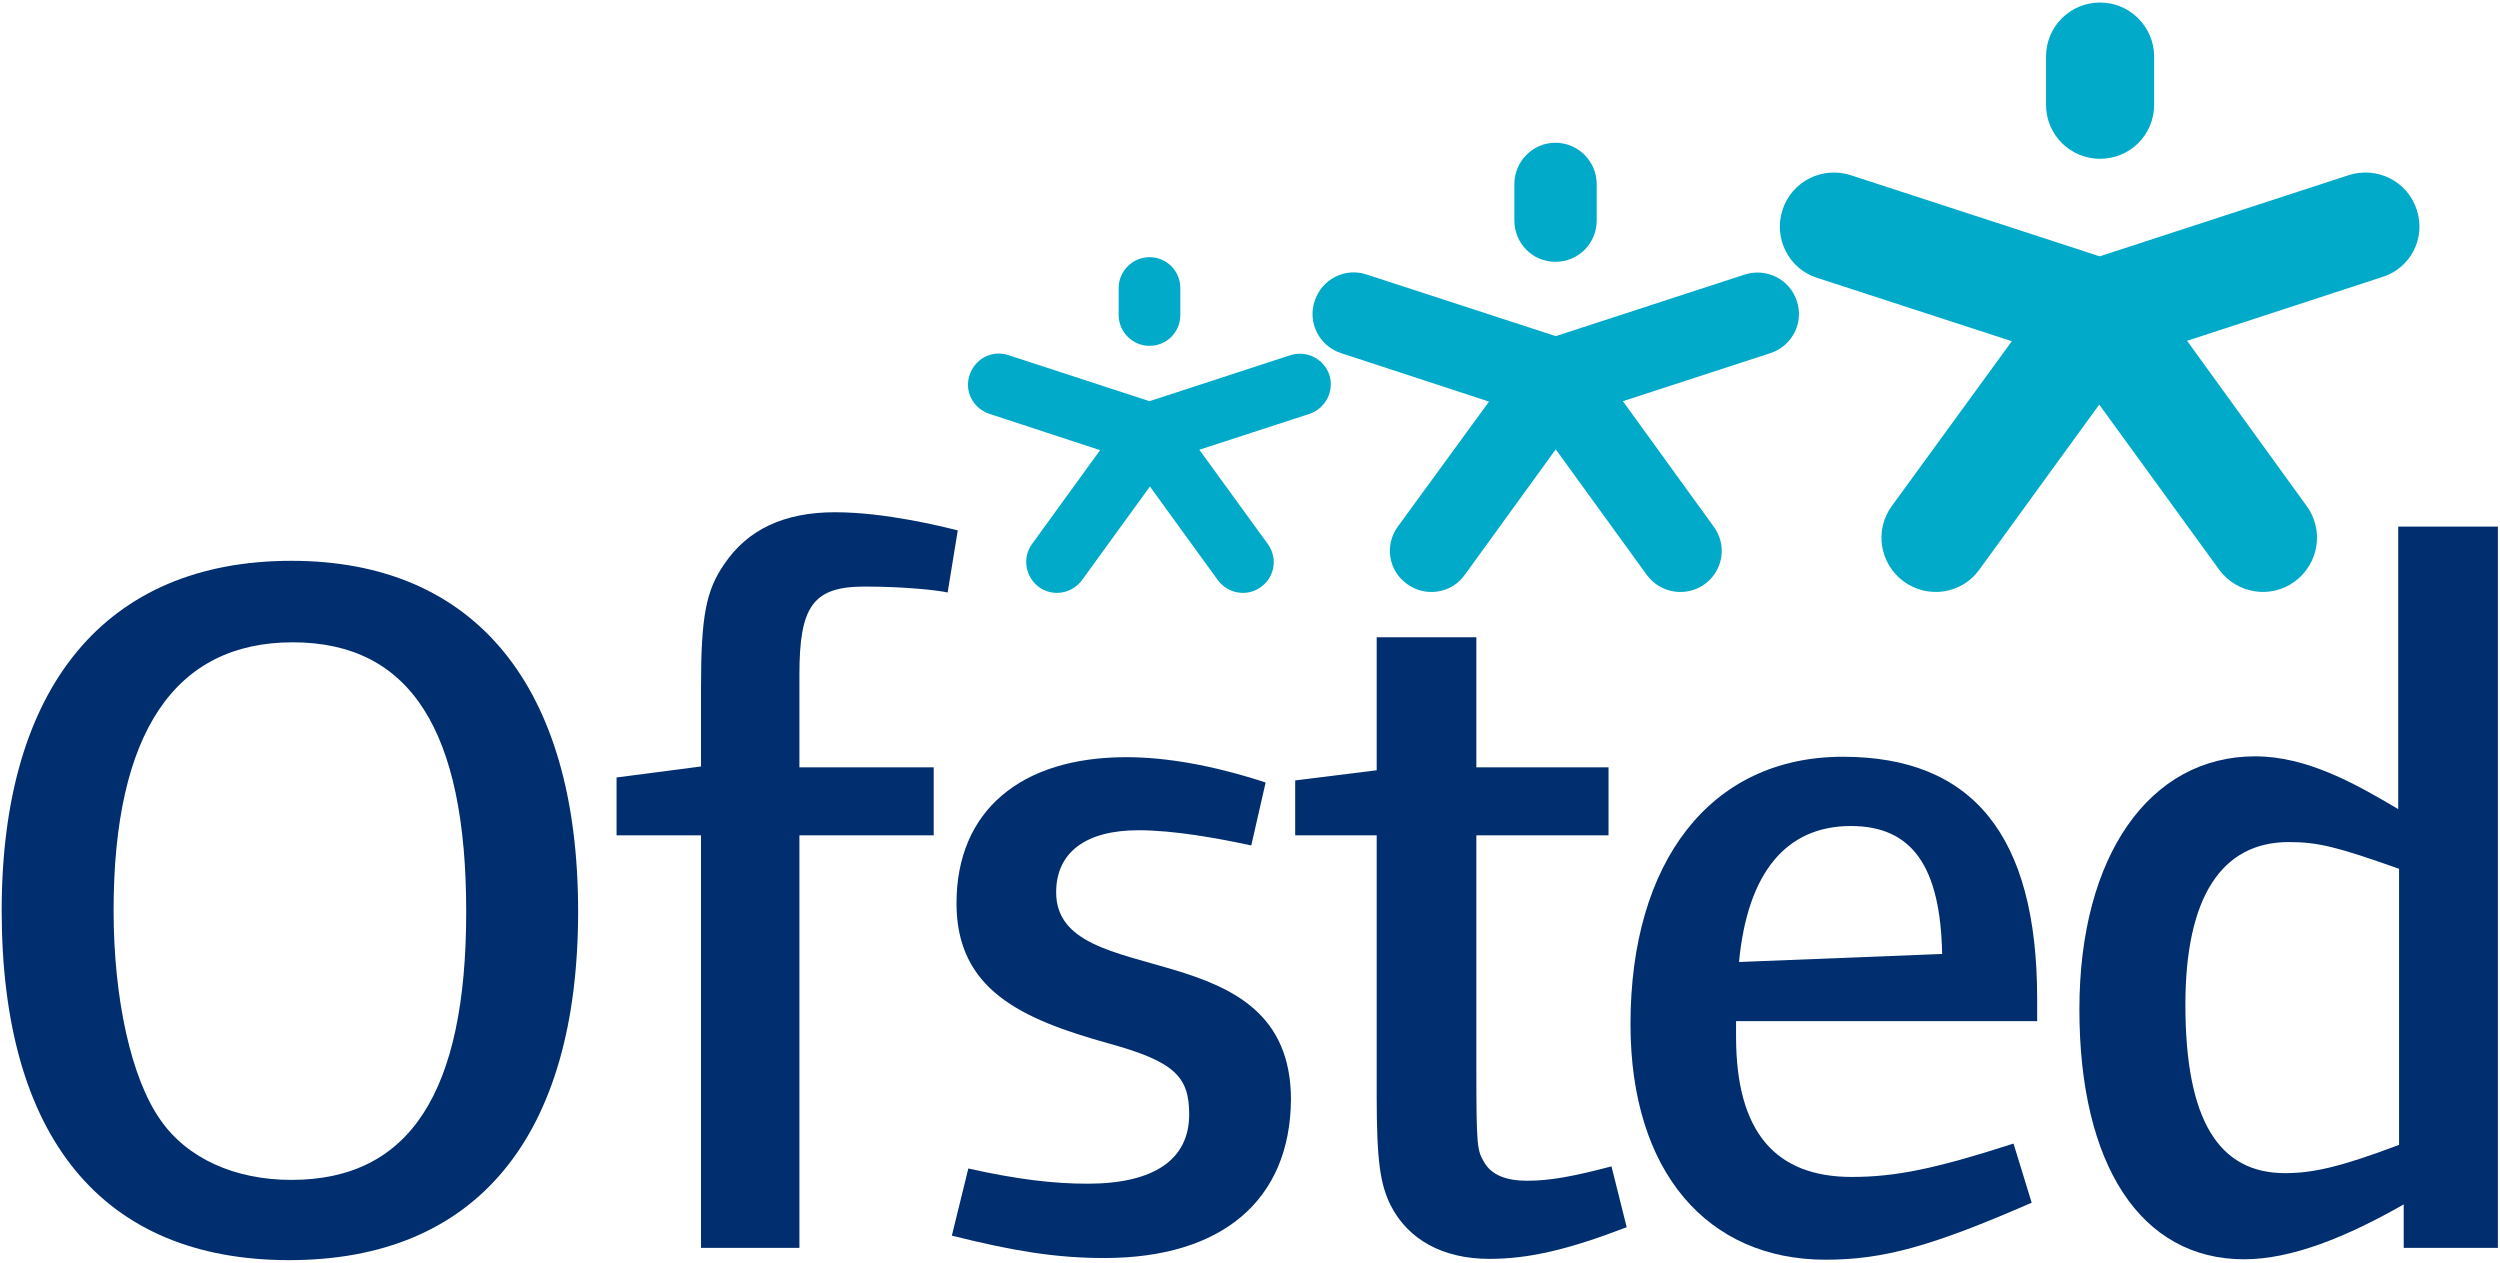 <svg width="592" height="299" viewBox="0 0 592 299" fill="none" xmlns="http://www.w3.org/2000/svg">
<g clip-path="url(#clip0_2884_893)">
<path d="M484.5 13.4C484.5 6.3 490.2 0.6 497.3 0.6C504.4 0.6 510.1 6.4 510.1 13.4V24.8C510.1 31.9 504.4 37.6 497.3 37.6C490.2 37.6 484.5 31.9 484.5 24.8V13.4Z" fill="#00AAC8"/>
<path d="M572.3 49.7C570.1 42.9 562.9 39.3 556.1 41.5L497.2 60.7L438.3 41.5C431.6 39.3 424.3 42.9 422.1 49.7C419.9 56.4 423.6 63.7 430.3 65.8L476.4 80.8L448 119.8C443.8 125.5 445.1 133.5 450.8 137.7C456.6 141.9 464.6 140.6 468.7 134.9L497.1 95.8L525.5 134.9C529.7 140.6 537.7 141.9 543.4 137.7C549.1 133.5 550.4 125.5 546.2 119.8L517.9 80.7L563.8 65.7C570.8 63.7 574.5 56.4 572.3 49.7Z" fill="#00AAC8"/>
<path d="M358.6 43.6C358.6 38.2 363 33.8 368.3 33.8C373.7 33.8 378.1 38.2 378.1 43.6V52.2C378.1 57.6 373.8 62 368.3 62C362.9 62 358.6 57.6 358.6 52.2V43.6Z" fill="#00AAC8"/>
<path d="M425.5 71.3C423.8 66.1 418.3 63.4 413.2 65L368.4 79.6L323.6 65C318.5 63.3 313 66.1 311.3 71.3C309.6 76.4 312.4 81.9 317.5 83.6L352.6 95.1L331 124.7C327.8 129.1 328.8 135.2 333.2 138.3C337.6 141.5 343.7 140.5 346.8 136.2L368.4 106.4L390 136.2C393.2 140.5 399.3 141.5 403.7 138.3C408.1 135.1 409 129 405.8 124.7L384.3 95L419.3 83.6C424.4 81.9 427.2 76.4 425.5 71.3Z" fill="#00AAC8"/>
<path d="M264.9 68.2C264.9 64.2 268.2 60.9 272.2 60.9C276.3 60.9 279.5 64.2 279.5 68.2V74.6C279.5 78.6 276.3 81.9 272.2 81.9C268.2 81.9 264.9 78.6 264.9 74.6V68.2Z" fill="#00AAC8"/>
<path d="M314.8 88.8C313.5 85 309.5 82.9 305.6 84.1L272.2 95L238.8 84.1C235 82.8 230.9 84.9 229.6 88.8C228.3 92.6 230.4 96.7 234.3 98L260.5 106.6L244.4 128.8C242 132.1 242.8 136.6 246 139C249.3 141.4 253.8 140.6 256.2 137.4L272.3 115.2L288.4 137.4C290.8 140.6 295.3 141.4 298.6 139C301.9 136.6 302.6 132.1 300.2 128.8L284 106.5L310.1 98C313.9 96.7 316 92.6 314.8 88.8Z" fill="#00AAC8"/>
<path d="M68.5 298.4C24.2 298.4 0.4 269.3 0.4 215.6C0.4 162.4 25.2 132.8 69 132.8C112.6 132.8 136.9 162.6 136.9 215.8C136.9 269.2 112.8 298.4 68.5 298.4ZM69.3 152.1C41.4 152.1 26.9 173.5 26.9 215.6C26.9 236.3 31 255.3 38 265.2C44.3 274.3 55.6 279.4 69 279.4C96.9 279.4 110.4 258.9 110.4 215.9C110.4 173 97.2 152.1 69.3 152.1Z" fill="#002E6E"/>
<path d="M224.4 140.3C222.2 139.8 214.5 138.9 204.7 138.9C192.4 138.9 189.3 143.7 189.3 159.8V181.7H221.1V197.8H189.3V295.5H166V197.8H146V184.1L166 181.5V162.7C166 145.9 167.2 139.8 171.5 133.6C177 125.4 185.7 121.3 197.7 121.3C209.7 121.3 223.2 124.7 226.8 125.6L224.4 140.3Z" fill="#002E6E"/>
<path d="M261.5 297.9C249.9 297.9 239.8 296.2 225.4 292.6L229.3 276.7C240.9 279.3 249.5 280.3 257.5 280.3C273.4 280.3 281.6 274.5 281.6 263.9C281.6 255 278.2 251.4 262.6 247.1C241.7 241.3 226.5 234.3 226.5 213.9C226.5 192 241.7 179.3 266.7 179.3C276.1 179.3 287.2 181.2 299.7 185.3L296.3 200.2C288.4 198.5 278 196.6 269.6 196.6C257.3 196.6 250.1 201.7 250.1 211.3C250.1 235.4 305.7 219.7 305.7 260.4C305.5 284.2 289.4 297.9 261.5 297.9Z" fill="#002E6E"/>
<path d="M352.7 298.1C341.6 298.1 333.5 293.5 329.4 285.6C326.8 280.5 326 274.8 326 259.4V197.8H306.7V184.8L326 182.4V150.9H349.6V181.7H380.9V197.8H349.6V252.7C349.6 271.9 349.8 272.4 351.5 275.3C353.2 278.2 356.6 279.6 361.6 279.6C367.1 279.6 372.4 278.6 381.6 276.2L385.2 290.6C371.4 295.9 362.1 298.1 352.7 298.1Z" fill="#002E6E"/>
<path d="M411.1 241.6V245.5C411.1 268.4 420.7 278.7 438.5 278.7C448.8 278.7 458.2 276.8 476.8 270.8L481.1 284.8C457.5 295.1 446 298.3 432.3 298.3C404.4 298.3 386.1 277.6 386.1 242.5C386.1 204.2 404.9 179.2 436.4 179.2C467 179.2 482.4 197.7 482.4 236.5V241.8H411.1V241.6ZM438.3 195.6C422.9 195.6 413.8 206.7 411.8 227.8L459.9 225.9C459.5 205.2 452.8 195.6 438.3 195.6Z" fill="#002E6E"/>
<path d="M569.2 295.5V285.2C555.7 292.9 542.7 298.2 531.4 298.2C506.9 298.2 492.4 275.8 492.4 239C492.4 202.7 509 179.1 534 179.1C546.3 179.1 557.8 185.6 567.9 191.6V124.7H591.5V295.5H569.2ZM568 205.7C553.6 200.6 549 199.4 542 199.4C526.1 199.4 517.5 212.4 517.5 237.9C517.5 265.3 525.4 277.8 541.1 277.8C547.6 277.8 554.1 276.4 568.1 271.1V205.7H568Z" fill="#002E6E"/>
</g>
<defs>
<clipPath id="clip0_2884_893">
<rect width="592" height="299" fill="white"/>
</clipPath>
</defs>
</svg>
